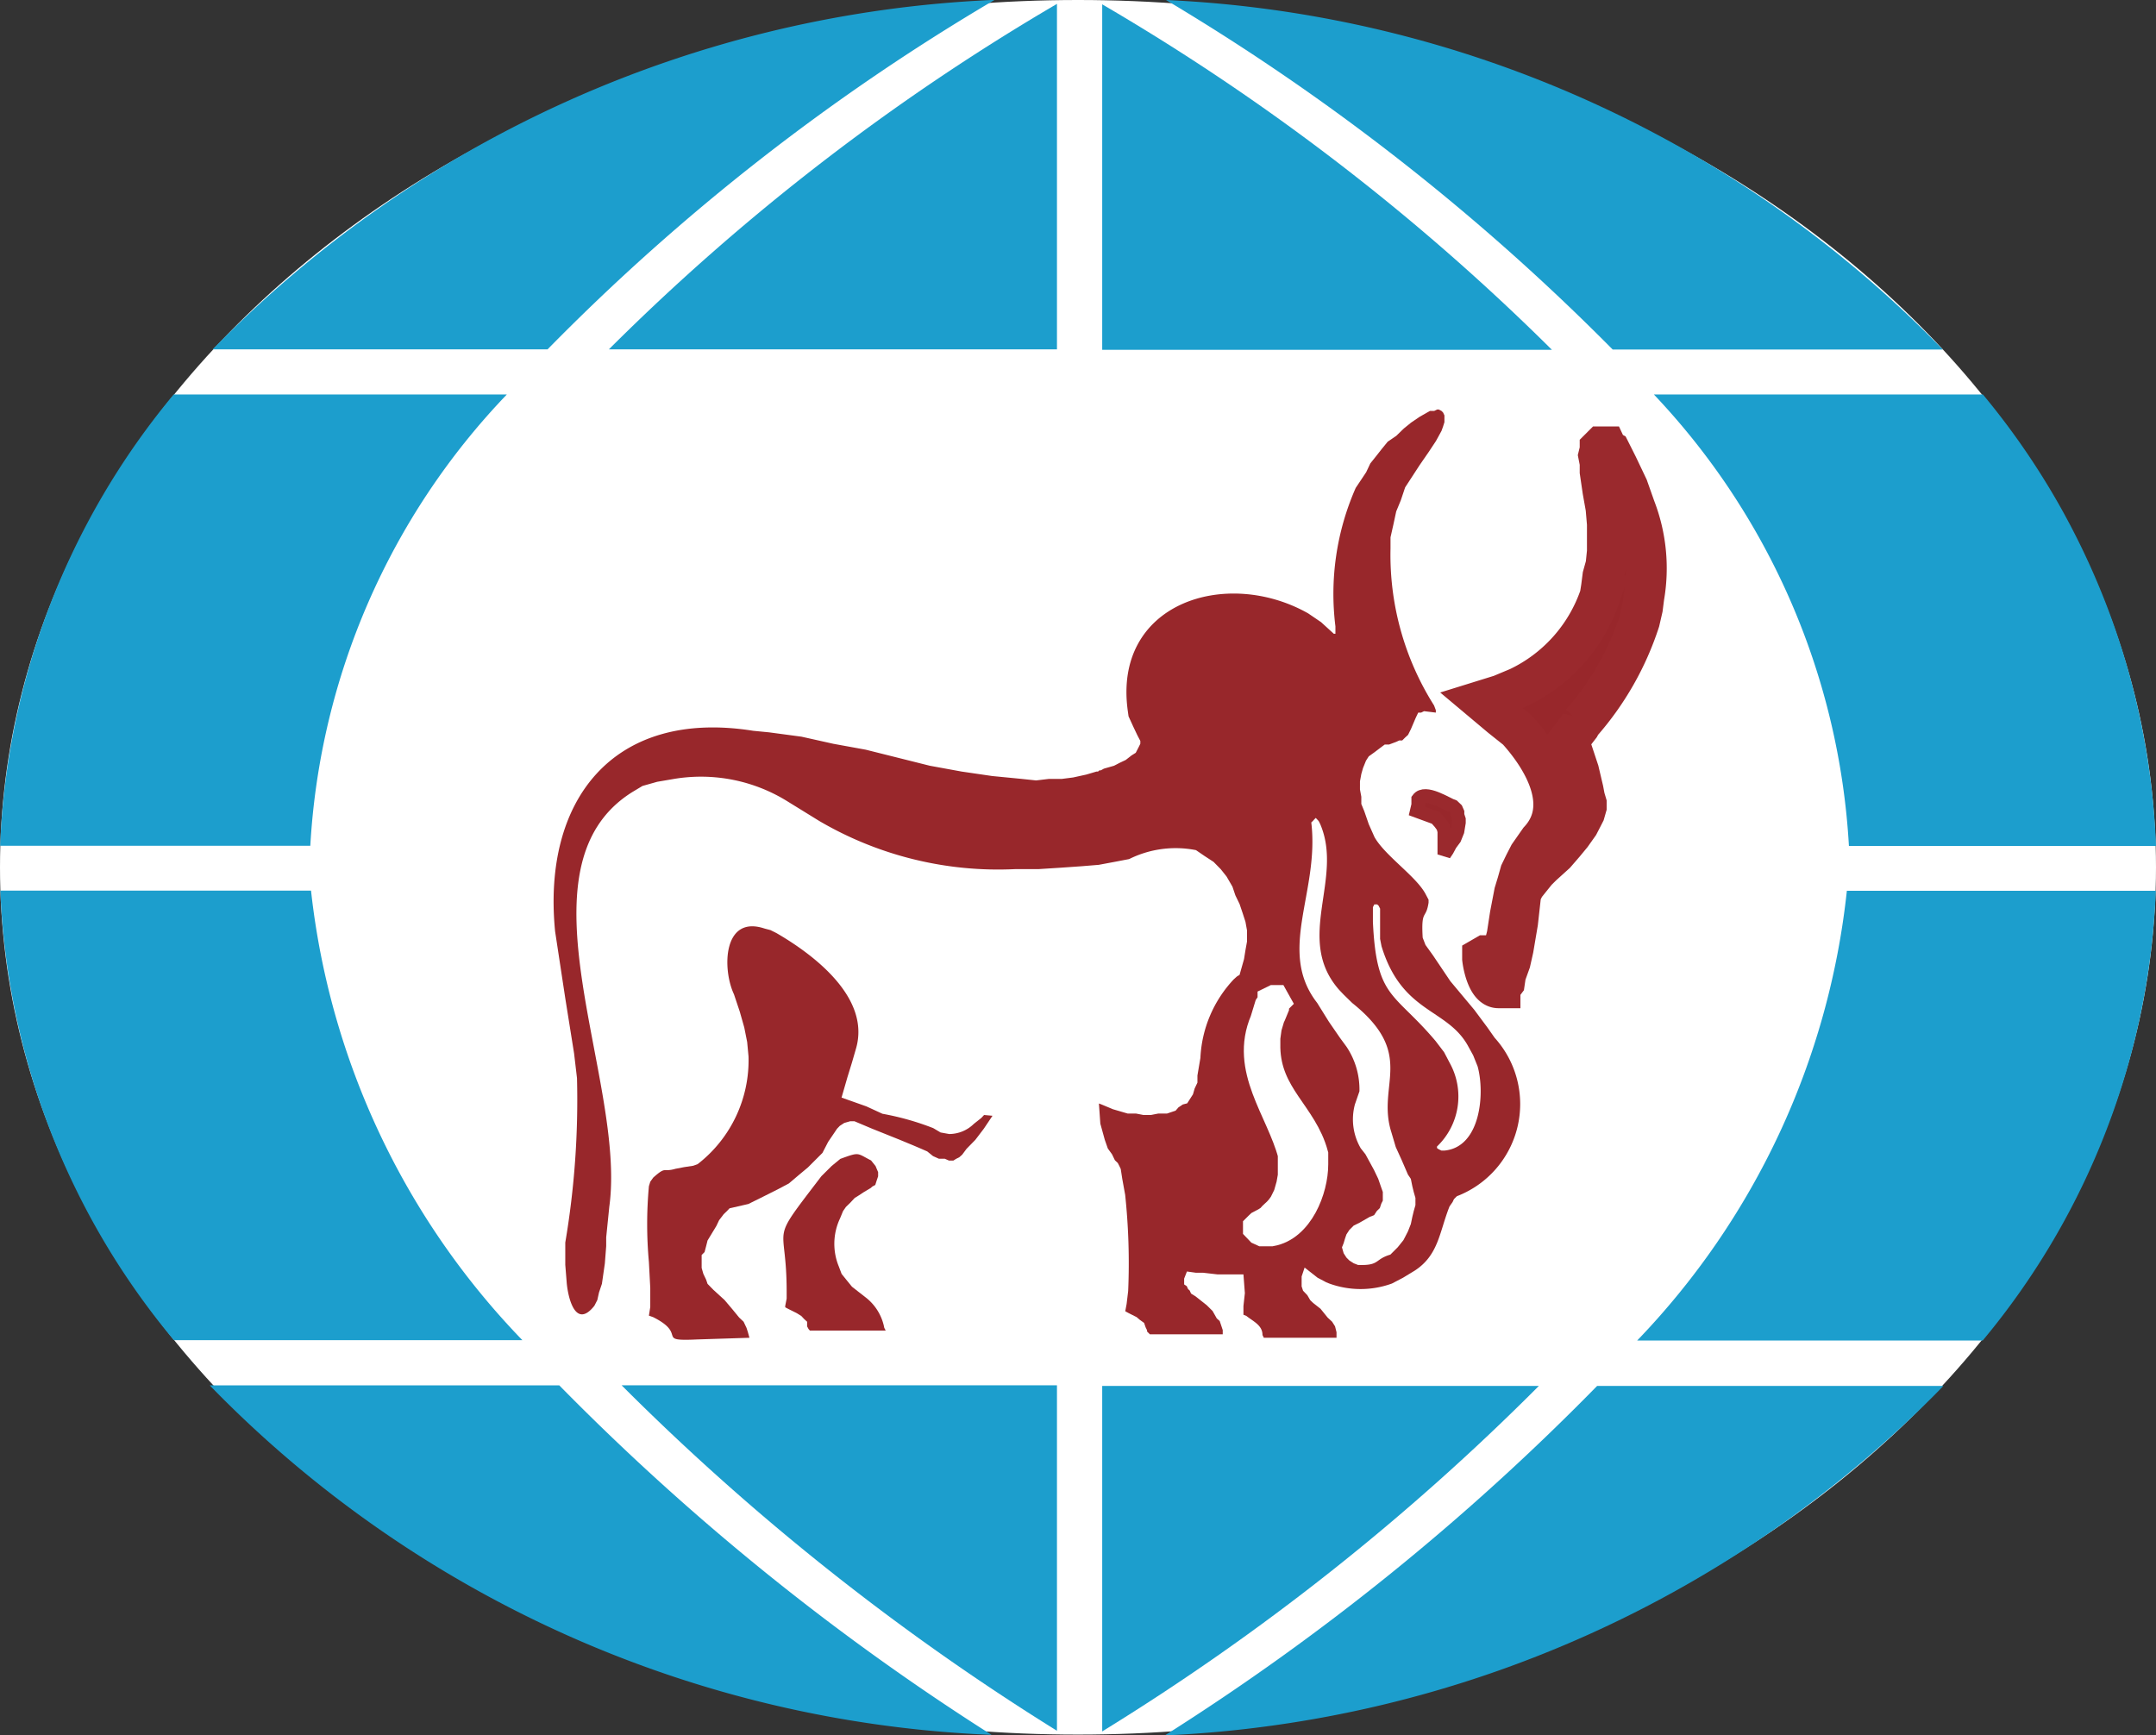 <svg xmlns:xlink="http://www.w3.org/1999/xlink" xmlns="http://www.w3.org/2000/svg" width="33.308" height="26.811" viewBox="0 0 33.308 26.811" wtx-context="552317C3-CE31-4FAF-873E-10CF2A6ECA83">
  <rect x="0" y="0" width="33.308" height="26.811" fill="#333333" stroke="none"/>
  <g id="indusind-bank-logo" transform="translate(0)">
    <path id="Path_1" data-name="Path 1" d="M810.854,11.784c9.2,0,16.654,6,16.654,13.4s-7.456,13.4-16.654,13.4-16.654-6-16.654-13.4,7.459-13.4,16.654-13.4" transform="translate(-794.2 -11.784)" fill="#fff" fill-rule="evenodd"/>
    <path id="Path_2" data-name="Path 2" d="M822.826,126.493a17.847,17.847,0,0,1-12.077-5.4h5.4a37.655,37.655,0,0,0,6.679,5.4" transform="translate(-807.509 -99.689)" fill="#1c9ecd" fill-rule="evenodd"/>
    <path id="Path_3" data-name="Path 3" d="M881.145,121.1h6.746a36.612,36.612,0,0,1-6.746,5.338Z" transform="translate(-864.117 -99.687)" fill="#1c9ecd" fill-rule="evenodd"/>
    <path id="Path_4" data-name="Path 4" d="M849.959,126.432a37.475,37.475,0,0,1-6.726-5.338h6.726Z" transform="translate(-833.63 -99.691)" fill="#1c9ecd" fill-rule="evenodd"/>
    <path id="Path_5" data-name="Path 5" d="M898.111,121.1a17.894,17.894,0,0,1-12.029,5.4,37.083,37.083,0,0,0,6.679-5.4Z" transform="translate(-868.087 -99.687)" fill="#1c9ecd" fill-rule="evenodd"/>
    <path id="Path_6" data-name="Path 6" d="M794.208,49.879a11.622,11.622,0,0,1,2.681-6.972h5.147A10.97,10.97,0,0,0,799,49.879Z" transform="translate(-794.206 -36.812)" fill="#1c9ecd" fill-rule="evenodd"/>
    <path id="Path_7" data-name="Path 7" d="M802.286,89h-5.395a11.565,11.565,0,0,1-2.681-6.946h4.8A11.856,11.856,0,0,0,802.275,89" transform="translate(-794.205 -68.294)" fill="#1c9ecd" fill-rule="evenodd"/>
    <path id="Path_8" data-name="Path 8" d="M931.4,82.059a11.559,11.559,0,0,1-2.674,6.948h-5.338a11.827,11.827,0,0,0,3.239-6.948Z" transform="translate(-898.095 -68.296)" fill="#1c9ecd" fill-rule="evenodd"/>
    <path id="Path_9" data-name="Path 9" d="M929.746,42.907a11.6,11.6,0,0,1,2.674,6.975h-4.744a11.057,11.057,0,0,0-3.013-6.975Z" transform="translate(-899.112 -36.812)" fill="#1c9ecd" fill-rule="evenodd"/>
    <path id="Path_10" data-name="Path 10" d="M886.2,11.784a17.851,17.851,0,0,1,12,5.4h-5.1a34.729,34.729,0,0,0-6.9-5.4" transform="translate(-868.186 -11.784)" fill="#1c9ecd" fill-rule="evenodd"/>
    <path id="Path_11" data-name="Path 11" d="M816.143,17.18h-5.174a17.933,17.933,0,0,1,12.081-5.4,33.467,33.467,0,0,0-6.907,5.4" transform="translate(-807.684 -11.782)" fill="#1c9ecd" fill-rule="evenodd"/>
    <path id="Path_12" data-name="Path 12" d="M849.145,17.459h-6.923a34.391,34.391,0,0,1,6.923-5.338Z" transform="translate(-832.816 -12.061)" fill="#1c9ecd" fill-rule="evenodd"/>
    <path id="Path_13" data-name="Path 13" d="M881.145,12.125a34.65,34.65,0,0,1,6.948,5.338h-6.948Z" transform="translate(-864.117 -12.058)" fill="#1c9ecd" fill-rule="evenodd"/>
    <path id="Path_14" data-name="Path 14" d="M898.132,81.922l.065.108.024.183v.2c-.012.517-.264.725-.74.861h-.172l-.024-.022-.047-.022-.043-.045-.024-.047v-.045l-.024-.065v-.071l.024-.043v-.045l.045-.046.022-.043.093-.11.066-.026.093-.021.089-.067.112-.069.021-.019.022-.048.024-.064.022-.071-.022-.067-.024-.115-.043-.084-.069-.136-.2-.313c-.306-.675.143-.675-.086-1.262l-.067-.172-.136-.2-.246-.36-.205-.293-.065-.136-.067-.11a3.276,3.276,0,0,1,.11-1.641v-.474l-.022-.2v-.045l.022-.069.022-.021.024-.022h.021l.024.022.023.021.022.022.046.158V76.9l.047.158v.226l-.026.267a1.655,1.655,0,0,0,.453,1.848l.109.088.093.071c.493.532.32.806.315,1.414v.172l.067.2.046.172.091.2Z" transform="translate(-876.426 -63.862)" fill="#fff" fill-rule="evenodd"/>
    <path id="Path_15" data-name="Path 15" d="M901.721,83.416v.134l.022.117c.079.792.887,1.088,1.346,1.612l.093.16.047.172c.143.415.026,1.341-.563,1.3l-.048-.022-.021-.017.021-.024.026-.022a1.262,1.262,0,0,0-.048-1.62l-.134-.157L902.3,84.9l-.181-.134a1.379,1.379,0,0,1-.36-.563l-.043-.136-.043-.112a2.443,2.443,0,0,1-.046-.789l.021-.047.024-.019h.021l.024.043v.045l.022.091Z" transform="translate(-880.578 -69.135)" fill="#fff" fill-rule="evenodd"/>
    <path id="Path_16" data-name="Path 16" d="M892.763,90.958l-.046.091v.114c-.188.709.443,1.193.7,1.775l.021.155v.157c-.031.394-.344,1.159-.878.969l-.021-.022-.024-.026.024-.019v-.024h.045l.065-.045a1.166,1.166,0,0,0,.269-1.5l-.088-.172-.091-.207-.066-.088L892.623,92l-.022-.114-.021-.133V91.28l.043-.2.048-.172.043-.134.023-.071.045-.022h.046v.093l-.021.09Z" transform="translate(-873.261 -75.216)" fill="#fff" fill-rule="evenodd"/>
    <path id="Path_17" data-name="Path 17" d="M892.763,90.958l-.046.091v.114c-.188.709.443,1.193.7,1.775l.021.155v.157c-.031.394-.344,1.159-.878.969l-.021-.022-.024-.026.024-.019v-.024h.045l.065-.045a1.166,1.166,0,0,0,.269-1.5l-.088-.172-.091-.207-.066-.088L892.623,92l-.022-.114-.021-.133V91.28l.043-.2.048-.172.043-.134.023-.071.045-.022h.046v.093l-.021.09Z" transform="translate(-873.261 -75.216)" fill="none" stroke="#fff" stroke-miterlimit="2.414" stroke-width="0.418"/>
    <path id="Path_18" data-name="Path 18" d="M851.7,52.887l-.269-.4-.115-.16-.043-.112c-.026-.449.05-.27.091-.541v-.045l-.048-.091c-.146-.272-.623-.587-.787-.876l-.089-.2-.069-.2-.046-.112v-.112l-.021-.112V49.8l.021-.114.026-.091.046-.114.043-.067.089-.064.091-.069.067-.05h.067l.11-.041.047-.022h.046l.045-.045.045-.041.045-.091.069-.162.019-.041.024-.05h.045l.045-.022.182.022V48.7l-.027-.072a4.354,4.354,0,0,1-.673-2.426v-.172l.045-.2.043-.2.071-.172.067-.2.112-.172.112-.172.138-.2.114-.172.086-.157.024-.067.021-.067v-.105l-.021-.045-.024-.024-.043-.022h-.024l-.046.022h-.066l-.158.09-.134.091-.112.091-.115.112-.133.091-.09.11-.088.112-.091.114-.064.136-.162.243a4.059,4.059,0,0,0-.313,2.139v.114H849.9l-.024-.022-.172-.157-.2-.136c-1.273-.72-3.032-.155-2.784,1.526l.009.065.071.155.066.139.045.086v.043l-.023.047-.048.093-.064.04-.091.071-.091.043-.089.046-.157.045-.047.026h-.022l-.022.019h-.024l-.155.046-.205.045-.172.022h-.2l-.2.024-.226-.024-.225-.022-.227-.022-.472-.069-.492-.09-.99-.248-.5-.091-.493-.11-.5-.067-.246-.024c-2.159-.344-3.261,1.066-3.06,3.1l.157,1.033.136.851.045.382a13.2,13.2,0,0,1-.181,2.541v.344l.023.288c.026.258.146.7.427.344l.045-.088.026-.117.045-.134.045-.313.021-.269v-.136l.048-.474c.27-1.958-1.512-5.241.358-6.407l.155-.093.227-.064.269-.046a2.531,2.531,0,0,1,1.756.356l.224.138.251.155a5.462,5.462,0,0,0,3.034.746h.358l.345-.022.315-.022.269-.022.246-.046.224-.043a1.612,1.612,0,0,1,1.033-.138l.133.091.138.09.112.114.089.112.091.157.045.134.065.134.046.136.045.139.024.133v.172l-.024.133-.022.138-.069.244-.04.024-.048.043a1.9,1.9,0,0,0-.517,1.216l-.046.272v.11l-.043.091-.026.09-.043.067-.046.072-.067.017-.069.046-.043.05-.134.045h-.136l-.112.022h-.114l-.114-.022h-.129l-.229-.067-.172-.072-.045-.017.022.312.069.25.047.134.064.088.045.093.045.043.022.043.023.048.024.155.045.248a10.053,10.053,0,0,1,.046,1.484l-.024.2-.021.112.047.026.129.065.048.041.067.048.024.069.022.045V58.3l.043.043h1.126v-.065l-.023-.069-.024-.071-.045-.04-.065-.115-.091-.09-.172-.136-.069-.043-.022-.048-.024-.021-.021-.046-.04-.026v-.09l.043-.11.136.019h.112l.225.026h.4l.022.289-.022.2v.134l.046.019c.1.081.25.143.248.294l.021.043h1.123v-.086l-.023-.091-.045-.071-.069-.064-.11-.136-.114-.09-.045-.043-.045-.077-.066-.069-.022-.067V57.45l.046-.138.2.157.134.071.047.019a1.417,1.417,0,0,0,.968,0l.172-.09.181-.11c.37-.241.38-.6.537-.992l.047-.067.021-.045.045-.045a1.526,1.526,0,0,0,.584-2.448l-.114-.162-.2-.269Z" transform="translate(-829.294 -37.728)" fill="#98272b" fill-rule="evenodd"/>
    <path id="Path_19" data-name="Path 19" d="M906.245,74.914l.064.072.048.065.019.069v.358l.045-.067.047-.088.067-.091.045-.112.022-.134v-.048l-.022-.067v-.043l-.021-.048-.045-.043c-.095-.031-.434-.26-.541-.114v.09l-.022.093Z" transform="translate(-884.063 -62.277)" fill="#98272b" fill-rule="evenodd"/>
    <path id="Path_20" data-name="Path 20" d="M906.245,74.914l.064.072.048.065.019.069v.358l.045-.067.047-.088.067-.091.045-.112.022-.134v-.048l-.022-.067v-.043l-.021-.048-.045-.043c-.095-.031-.434-.26-.541-.114v.09l-.022.093Z" transform="translate(-884.063 -62.277)" fill="none" stroke="#9a292d" stroke-miterlimit="2.414" stroke-width="0.21"/>
    <path id="Path_21" data-name="Path 21" d="M898.311,81.82l.045.067.023.114.022.09.026.09v.112l-.026.091-.022.091-.023.11-.045.114-.069.134-.088.11-.114.114c-.253.076-.158.172-.5.16l-.067-.026-.067-.043-.045-.045-.043-.067-.026-.091.026-.065.021-.071.022-.064.045-.069.067-.067.091-.045.157-.09.067-.026.043-.065.046-.045.022-.067.024-.048v-.134l-.024-.067-.047-.136-.065-.136-.133-.244-.071-.09a.889.889,0,0,1-.091-.68l.046-.133.024-.069a1.186,1.186,0,0,0-.2-.689l-.1-.136-.172-.25-.181-.291c-.627-.806.039-1.71-.091-2.788l.024-.022.021-.024.024-.024.045.048.022.043c.37.852-.4,1.774.293,2.564l.067.071.136.133c1,.8.37,1.262.606,2l.067.226.091.2Z" transform="translate(-876.56 -63.673)" fill="#fff" fill-rule="evenodd"/>
    <path id="Path_22" data-name="Path 22" d="M902.613,83.41v.226l.022.112c.315,1.033,1,.956,1.328,1.526l.088.16.069.172c.114.413.048,1.25-.516,1.3h-.043l-.045-.022-.024-.017v-.024a1.069,1.069,0,0,0,.2-1.285l-.09-.172-.131-.172c-.644-.764-.914-.647-.969-1.842v-.227l.022-.043h.043l.022.019.024.046v.248Z" transform="translate(-881.292 -69.129)" fill="#fff" fill-rule="evenodd"/>
    <path id="Path_23" data-name="Path 23" d="M913.2,47.33l-.045-.09-.067-.133-.045-.024-.021-.045h-.07l-.021.021v.024l-.022.09.022.112v.136l.043.293.048.269.021.246v.427l-.021.207-.048.172-.022.172-.021.133a2.441,2.441,0,0,1-1.259,1.417l-.274.115-.293.091.293.246.251.2c.4.441.842,1.173.344,1.71l-.158.226-.069.134-.067.138-.043.153-.048.158-.066.344-.048.313-.041.158-.022.065-.026.048-.021.022-.022.021-.065.026h-.046l-.069-.026h-.022l-.045.026v.022c.015.129.086.451.248.449h.022v-.024h.021l.048-.064.017-.115.072-.2.045-.2.069-.408L911.7,54v-.05l.067-.131.091-.114.09-.112.091-.09.2-.181.134-.155.114-.138.112-.158.047-.091.045-.088.026-.091v-.055l-.026-.088-.022-.117-.069-.293-.157-.474.172-.222.024-.045a4.476,4.476,0,0,0,.831-1.4l.068-.172.046-.2a2.793,2.793,0,0,0-.046-1.377l-.067-.172-.112-.317Z" transform="translate(-888.211 -40.134)" fill="#98272b" fill-rule="evenodd"/>
    <path id="Path_24" data-name="Path 24" d="M913.2,47.33l-.045-.09-.067-.133-.045-.024-.021-.045h-.07l-.021.021v.024l-.022.09.022.112v.136l.043.293.048.269.021.246v.427l-.021.207-.048.172-.022.172-.021.133a2.441,2.441,0,0,1-1.259,1.417l-.274.115-.293.091.293.246.251.2c.4.441.842,1.173.344,1.71l-.158.226-.069.134-.067.138-.043.153-.048.158-.066.344-.048.313-.041.158-.022.065-.026.048-.021.022-.022.021-.065.026h-.046l-.069-.026h-.022l-.045.026v.022c.015.129.086.451.248.449h.022v-.024h.021l.048-.064.017-.115.072-.2.045-.2.069-.408L911.7,54v-.05l.067-.131.091-.114.09-.112.091-.09.2-.181.134-.155.114-.138.112-.158.047-.091.045-.088.026-.091v-.055l-.026-.088-.022-.117-.069-.293-.157-.474.172-.222.024-.045a4.488,4.488,0,0,0,.9-1.577l.046-.2.022-.172a2.583,2.583,0,0,0-.136-1.377l-.112-.317Z" transform="translate(-888.211 -40.134)" fill="none" stroke="#9a292d" stroke-miterlimit="2.414" stroke-width="0.63"/>
    <path id="Path_25" data-name="Path 25" d="M893.551,90.854l-.046.155-.022.16v.158c.019.734.57,1.014.74,1.641v.155c0,.391-.227.978-.672,1.057h-.136l-.046-.021-.043-.045v-.024l.021-.021.022-.021.091-.048.064-.041.045-.05.069-.064.043-.048.047-.065.067-.136.045-.158.024-.136v-.334c-.184-.689-.749-1.316-.429-2.066l.069-.226.047-.069v-.022l.043-.021h.023l.024.043-.024.024V90.7l-.047.114Z" transform="translate(-873.913 -75.134)" fill="#fff" fill-rule="evenodd"/>
    <path id="Path_26" data-name="Path 26" d="M893.551,90.854l-.046.155-.022.16v.158c.019.734.57,1.014.74,1.641v.155c0,.391-.227.978-.672,1.057h-.136l-.046-.021-.043-.045v-.024l.021-.021.022-.021.091-.048.064-.041.045-.05.069-.064.043-.048.047-.065.067-.136.045-.158.024-.136v-.334c-.184-.689-.749-1.316-.429-2.066l.069-.226.047-.069v-.022l.043-.021h.023l.024.043-.024.024V90.7l-.047.114Z" transform="translate(-873.913 -75.134)" fill="none" stroke="#fff" stroke-miterlimit="2.414" stroke-width="0.42"/>
    <path id="Path_27" data-name="Path 27" d="M857.036,104.865l-.091-.112-.069-.086-.043-.114a.92.92,0,0,1,.019-.744l.046-.112.045-.065.069-.067.067-.072.067-.041.069-.046.112-.067.024-.022.045-.024.022-.069.022-.065v-.064L857.4,103l-.069-.086c-.224-.114-.172-.134-.475-.024l-.134.11-.158.157c-.833,1.092-.537.658-.537,1.78v.112l-.022.112v.022l.045.024.134.067.069.043.045.048.045.041v.072l.022.041.021.024h1.171l-.022-.043a.775.775,0,0,0-.293-.474l-.091-.071Z" transform="translate(-843.874 -84.985)" fill="#98272b" fill-rule="evenodd"/>
    <path id="Path_28" data-name="Path 28" d="M850.483,87.778l-.043.046-.114.09a.546.546,0,0,1-.382.158l-.133-.024-.113-.067a4.214,4.214,0,0,0-.785-.222l-.248-.114-.384-.136.091-.315.069-.224.065-.224c.222-.783-.654-1.445-1.233-1.78l-.091-.045-.091-.024c-.642-.214-.656.625-.472,1.016l.09.269.069.243.045.226.021.224a2.03,2.03,0,0,1-.787,1.663l-.067.024-.138.021-.136.026c-.2.059-.138-.047-.344.136l-.046.064-.021.069a6.421,6.421,0,0,0,0,1.173l.021.4v.293l-.021.134.067.024c.541.272.023.374.675.344l.811-.026-.024-.088-.021-.065-.045-.095-.069-.065-.11-.134-.115-.136-.172-.157-.091-.093-.022-.065-.043-.09-.026-.091v-.2l.045-.045.024-.091.022-.088.136-.224.043-.09.071-.093.047-.045.043-.045.291-.067.226-.112.227-.114.172-.091.157-.133.138-.115.224-.224.089-.172.091-.134.045-.067.043-.045.069-.045.091-.026h.067l.27.114.429.172.224.093.11.047.091.04.089.072.091.041h.091l.064.028h.069l.045-.028.045-.022.046-.041.067-.09.136-.139.131-.172.134-.2Z" transform="translate(-835.28 -70.551)" fill="#98272b" fill-rule="evenodd"/>
  </g>
</svg>
